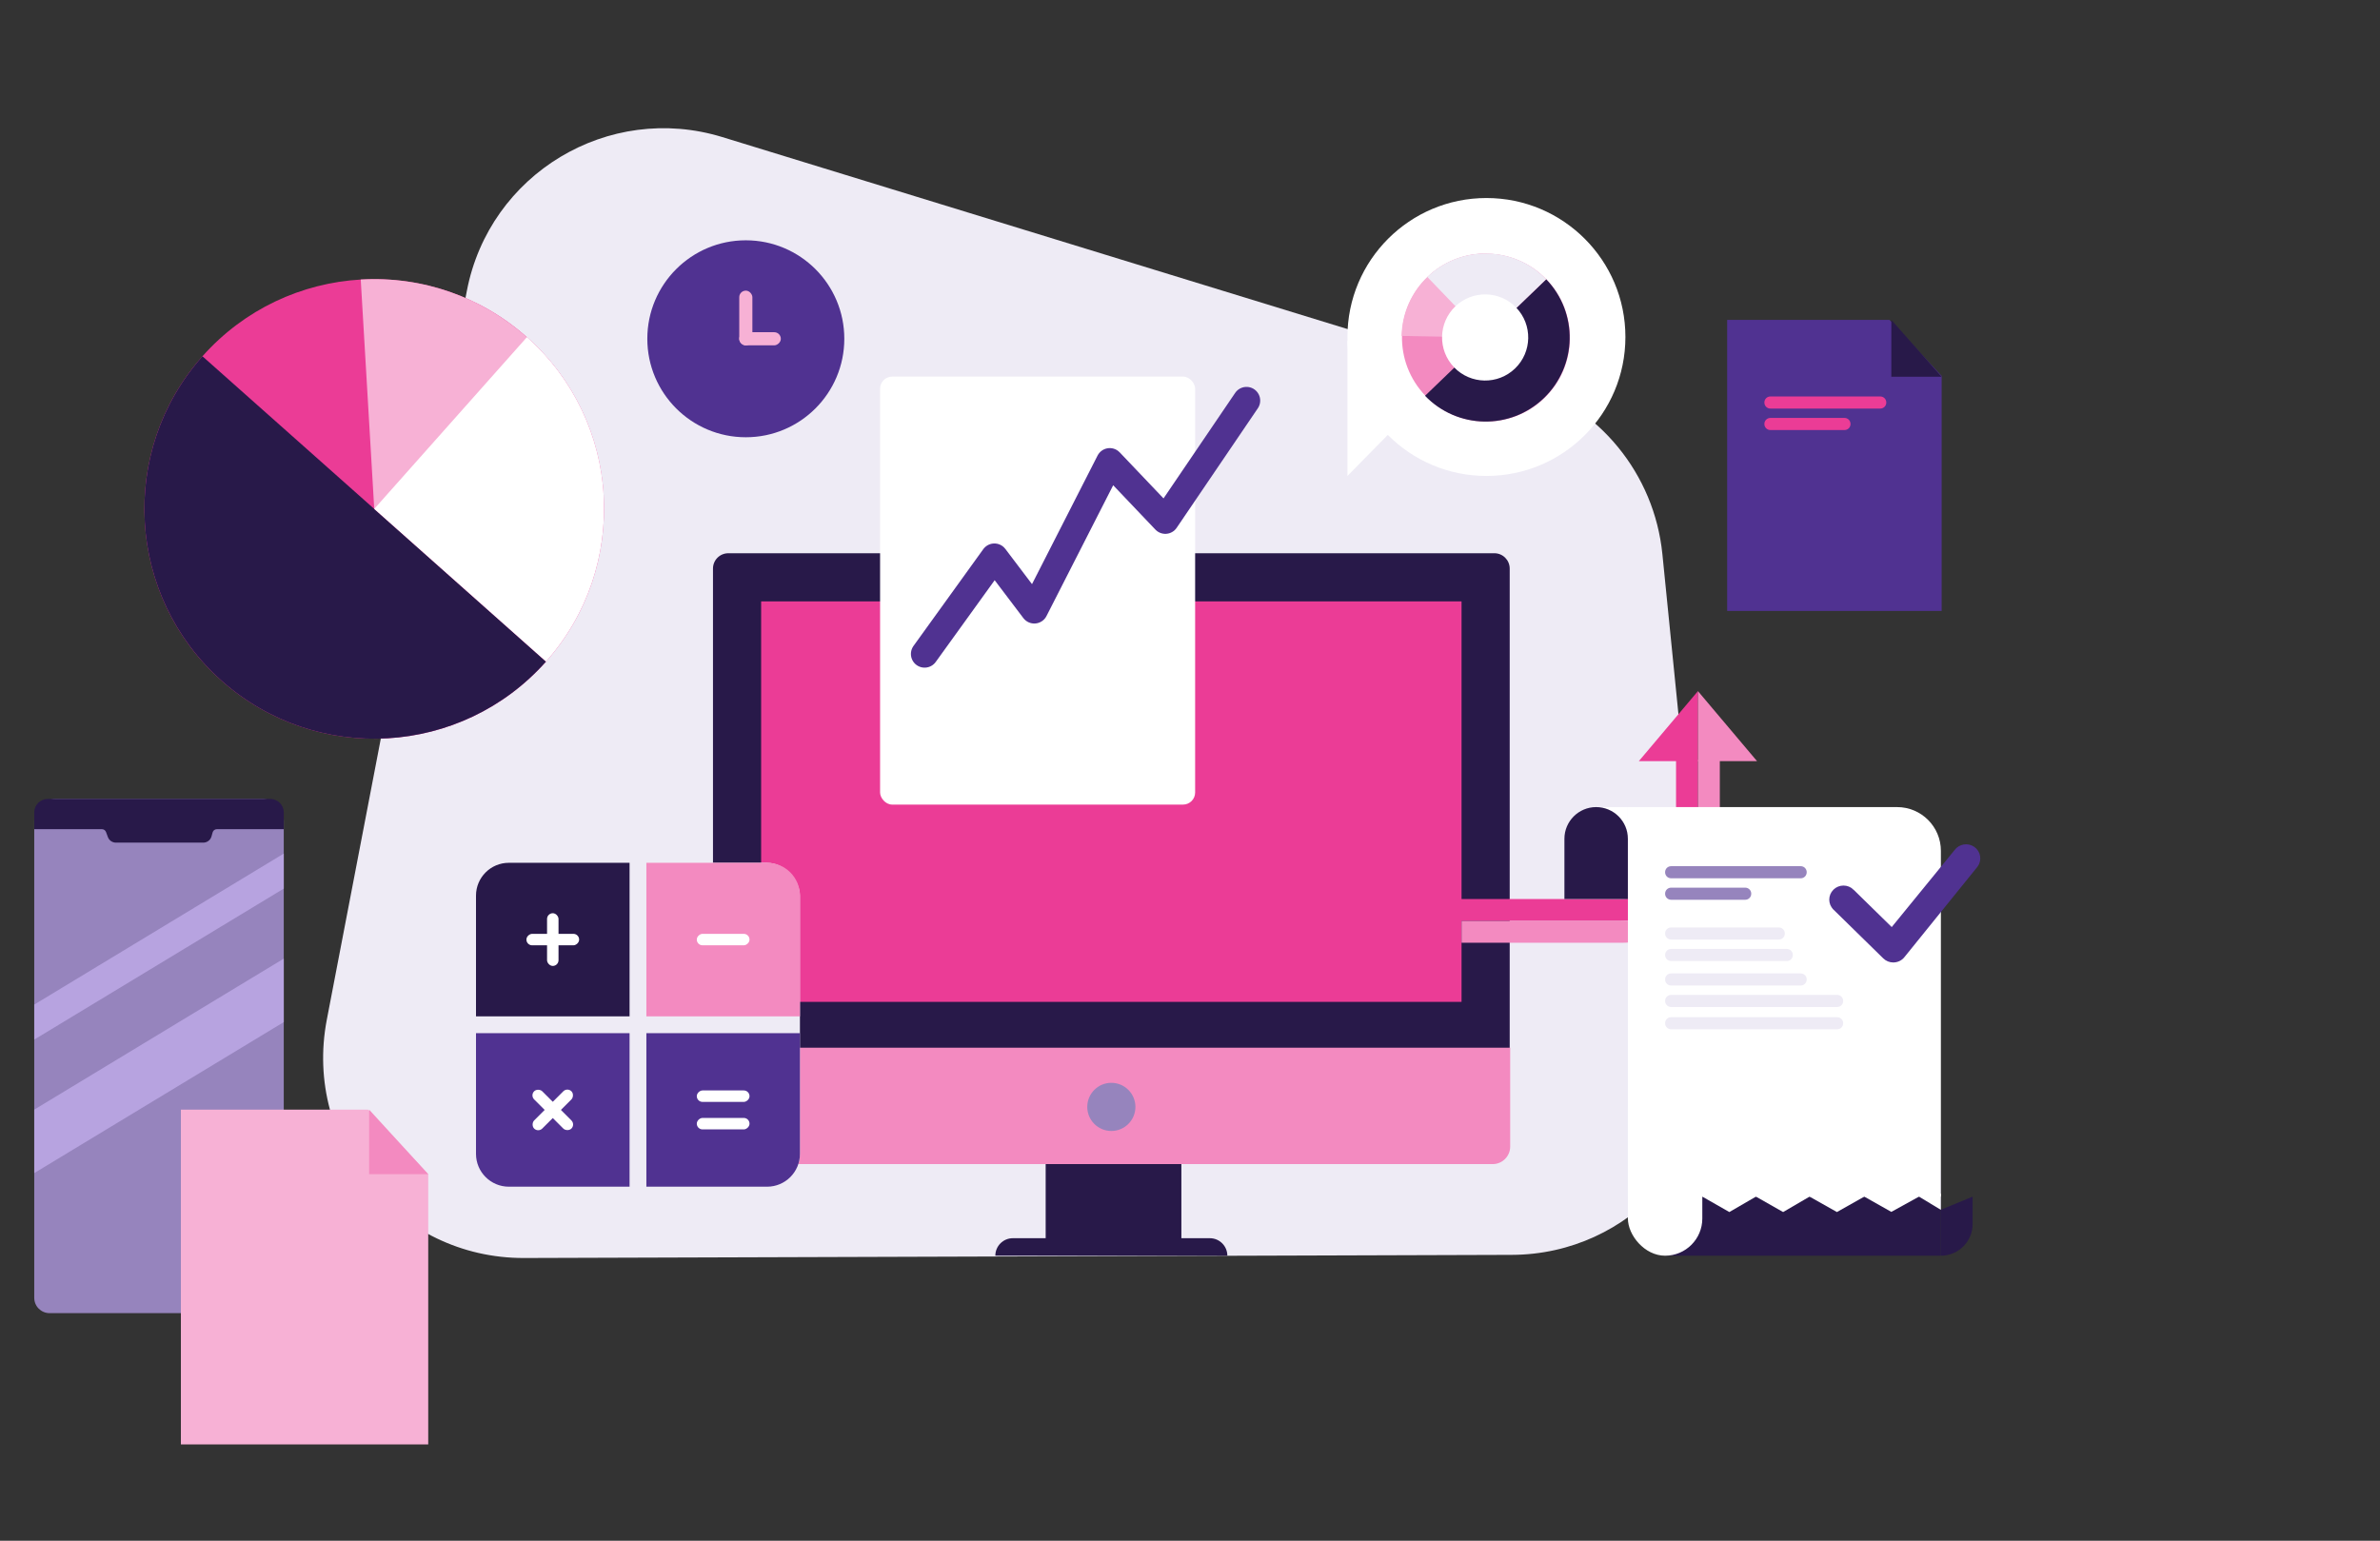 <svg width="695" height="450" viewBox="0 0 695 450" fill="none" xmlns="http://www.w3.org/2000/svg">
<rect x="0" y="0" width="695" height="450" fill="#333333" stroke="none"/>
<path d="M136.328 84.967C142.9 50.762 177.675 29.823 210.942 40.04L444.42 111.749C466.927 118.661 483.095 138.407 485.447 161.854L499.511 302.108C502.96 336.509 476.026 366.401 441.481 366.51L153.04 367.427C116.236 367.544 88.48 334.02 95.43 297.847L136.328 84.967Z" fill="#EEEBF5"/>
<path d="M208.203 166.06C208.203 163.589 210.206 161.586 212.677 161.586H436.384C438.855 161.586 440.858 163.589 440.858 166.06V314.346H208.203V166.06Z" fill="#281949"/>
<rect x="305.355" y="313.707" width="39.628" height="52.411" fill="#281949"/>
<path d="M290.655 366.757H358.406C358.406 363.933 356.117 361.644 353.293 361.644H295.768C292.944 361.644 290.655 363.933 290.655 366.757Z" fill="#281949"/>
<rect x="222.264" y="175.647" width="204.532" height="116.967" fill="#EB3C96"/>
<path d="M208 306H441V334.887C441 337.711 438.711 340 435.887 340H213.113C210.289 340 208 337.711 208 334.887V306Z" fill="#F38AC0"/>
<rect x="257" y="110" width="92" height="125" rx="3.534" fill="white"/>
<circle cx="324.53" cy="323.293" r="7.031" fill="#9684BD"/>
<path d="M411.775 265.769H473.455C484.045 265.769 492.63 257.184 492.63 246.594V221.986" stroke="#EB3C96" stroke-width="6.392"/>
<path d="M426.795 272.161H473.454C487.574 272.161 499.021 260.714 499.021 246.594V221.986" stroke="#F38AC0" stroke-width="6.392"/>
<path d="M495.825 201.853V222.306H478.568L495.825 201.853Z" fill="#EB3C96"/>
<path d="M495.826 201.853V222.306H513.083L495.826 201.853Z" fill="#F38AC0"/>
<path d="M270 191L290.381 162.73L302.027 178.112L324.071 134.876L340.292 151.921L364 117" stroke="#503291" stroke-width="8" stroke-linecap="round" stroke-linejoin="round"/>
<rect x="139" y="252" width="94.596" height="94.596" rx="9.587" fill="#EEEBF5"/>
<path d="M139 261.587C139 256.292 143.293 252 148.588 252H183.844V296.844H139V261.587Z" fill="#281949"/>
<path d="M233.596 337.009C233.596 342.304 229.304 346.597 224.009 346.597L188.752 346.597L188.752 301.753L233.596 301.753L233.596 337.009Z" fill="#503291"/>
<path d="M233.596 261.587C233.596 256.292 229.304 252 224.009 252H188.752V296.844H233.596V261.587Z" fill="#F38AC0"/>
<path d="M139 337.009C139 342.304 143.292 346.597 148.587 346.597L183.844 346.597L183.844 301.753L139 301.753L139 337.009Z" fill="#503291"/>
<rect x="159.75" y="266.725" width="3.347" height="15.394" rx="1.673" fill="white"/>
<rect x="165.682" y="317.548" width="3.347" height="15.394" rx="1.673" transform="rotate(45 165.682 317.548)" fill="white"/>
<rect x="169.119" y="272.75" width="3.347" height="15.394" rx="1.673" transform="rotate(90 169.119 272.75)" fill="white"/>
<rect x="168.047" y="328.435" width="3.347" height="15.394" rx="1.673" transform="rotate(135 168.047 328.435)" fill="white"/>
<rect x="218.872" y="272.75" width="3.347" height="15.394" rx="1.673" transform="rotate(90 218.872 272.75)" fill="white"/>
<rect x="218.872" y="318.486" width="3.347" height="15.394" rx="1.673" transform="rotate(90 218.872 318.486)" fill="white"/>
<rect x="218.872" y="326.517" width="3.347" height="15.394" rx="1.673" transform="rotate(90 218.872 326.517)" fill="white"/>
<rect x="486.237" y="341.829" width="80.535" height="24.927" fill="#281949"/>
<path d="M466.104 235.728H475.371V251.067L473.361 248.578C470.249 244.725 467.796 240.383 466.104 235.728Z" fill="white"/>
<path d="M456.836 244.995C456.836 239.877 460.985 235.728 466.104 235.728C471.222 235.728 475.372 239.877 475.372 244.995V262.572H456.836V244.995Z" fill="#281949"/>
<rect x="475.372" y="312.427" width="21.732" height="54.329" rx="10.866" fill="white"/>
<path d="M475.372 235.728H553.989C561.049 235.728 566.773 241.451 566.773 248.511V349.499H475.372V235.728Z" fill="white"/>
<path d="M488.007 252.985H525.823C526.815 252.985 527.592 253.762 527.592 254.755C527.592 255.748 526.815 256.525 525.823 256.525H488.007C487.014 256.525 486.237 255.748 486.237 254.755C486.237 253.762 487.014 252.985 488.007 252.985Z" fill="#9684BD"/>
<path d="M488.007 270.881H519.431C520.424 270.881 521.201 271.658 521.201 272.651C521.201 273.644 520.424 274.421 519.431 274.421H488.007C487.014 274.421 486.237 273.644 486.237 272.651C486.237 271.658 487.014 270.881 488.007 270.881Z" fill="#EEEBF5"/>
<path d="M488.007 284.304H525.823C526.815 284.304 527.592 285.081 527.592 286.073C527.592 287.066 526.815 287.843 525.823 287.843H488.007C487.014 287.843 486.237 287.066 486.237 286.073C486.237 285.081 487.014 284.304 488.007 284.304Z" fill="#EEEBF5"/>
<path d="M488.007 259.258H509.624C510.617 259.258 511.394 260.035 511.394 261.028C511.394 262.02 510.617 262.797 509.624 262.797H488.007C487.014 262.797 486.237 262.02 486.237 261.028C486.237 260.035 487.014 259.258 488.007 259.258Z" fill="#9684BD"/>
<path d="M488.007 277.155H521.768C522.761 277.155 523.538 277.932 523.538 278.925C523.538 279.917 522.761 280.694 521.768 280.694H488.007C487.014 280.694 486.237 279.917 486.237 278.925C486.237 277.932 487.014 277.155 488.007 277.155Z" fill="#EEEBF5"/>
<path d="M488.007 290.577H536.469C537.462 290.577 538.239 291.354 538.239 292.347C538.239 293.34 537.462 294.117 536.469 294.117H488.007C487.014 294.117 486.237 293.34 486.237 292.347C486.237 291.354 487.014 290.577 488.007 290.577Z" fill="#EEEBF5"/>
<path d="M488.007 297.087H536.469C537.462 297.087 538.239 297.864 538.239 298.857C538.239 299.849 537.462 300.626 536.469 300.626H488.007C487.014 300.626 486.237 299.849 486.237 298.857C486.237 297.864 487.014 297.087 488.007 297.087Z" fill="#EEEBF5"/>
<path d="M504.998 345.983L512.763 349.499L504.998 354.005L497.103 349.499L504.998 345.983Z" fill="white"/>
<path d="M520.705 345.984L528.423 349.499L520.705 354.005L512.763 349.499L520.705 345.984Z" fill="white"/>
<path d="M536.412 345.983L544.401 349.498L536.412 354.004L528.422 349.498L536.412 345.983Z" fill="white"/>
<path d="M552.296 345.937L560.381 349.499L552.296 353.959L544.401 349.499L552.296 345.937Z" fill="white"/>
<path d="M576.04 357.488C576.04 362.607 571.891 366.756 566.772 366.756L566.772 353.334L576.04 349.499L576.04 357.488Z" fill="#281949"/>
<path fill-rule="evenodd" clip-rule="evenodd" d="M566.772 348.585V353.367L560.379 349.499L566.772 348.585Z" fill="white"/>
<path d="M576.698 252.567L576.715 252.545L576.731 252.522C577.757 251.091 577.405 249.119 575.957 248.122C574.53 247.139 572.562 247.458 571.537 248.856L552.495 272.188L540.584 260.522C540.584 260.521 540.584 260.521 540.584 260.521C539.339 259.298 537.323 259.298 536.077 260.522C534.823 261.754 534.817 263.759 536.08 264.988C536.08 264.989 536.081 264.989 536.081 264.99L550.616 279.228C550.616 279.229 550.617 279.229 550.618 279.23C551.223 279.828 552.037 280.15 552.872 280.15C553.869 280.15 554.847 279.686 555.461 278.845L576.698 252.567Z" fill="#503291" stroke="#503291" stroke-width="1.917"/>
<circle cx="109.282" cy="148.642" r="67.112" transform="rotate(-48.369 109.282 148.642)" fill="#EB3C96"/>
<path d="M159.444 193.226C134.821 220.93 92.401 223.428 64.698 198.804C36.994 174.181 34.496 131.761 59.12 104.057L159.444 193.226Z" fill="#281949"/>
<path d="M105.341 81.642C142.342 79.464 174.103 107.693 176.282 144.694C150.924 146.187 109.285 148.638 109.285 148.638L105.341 81.642Z" fill="#F7B1D5"/>
<path d="M153.867 98.479C181.571 123.103 184.069 165.522 159.445 193.226C140.459 176.351 109.283 148.642 109.283 148.642L153.867 98.479Z" fill="white"/>
<path d="M504.361 93.422H551.756L566.999 109.813V178.431H504.361V93.422Z" fill="#503291"/>
<path d="M552.299 93.422L567 110.04H552.299V93.422Z" fill="#281949"/>
<path d="M516.997 115.792H549.06C550.053 115.792 550.83 116.569 550.83 117.562C550.83 118.555 550.053 119.331 549.06 119.331H516.997C516.004 119.331 515.228 118.555 515.228 117.562C515.228 116.569 516.004 115.792 516.997 115.792Z" fill="#EB3C96"/>
<path d="M516.997 122.065H538.614C539.607 122.065 540.384 122.842 540.384 123.835C540.384 124.828 539.607 125.605 538.614 125.605H516.997C516.005 125.605 515.228 124.828 515.228 123.835C515.228 122.842 516.005 122.065 516.997 122.065Z" fill="#EB3C96"/>
<path d="M10 239.72C10 236.19 12.862 233.329 16.392 233.329H76.473C80.003 233.329 82.865 236.19 82.865 239.72V379.058C82.865 381.529 80.862 383.532 78.391 383.532H14.474C12.003 383.532 10 381.529 10 379.058V239.72Z" fill="#9684BD"/>
<path d="M10 293.409L82.865 249.307V259.534L10 303.636V293.409Z" fill="#B7A3E0"/>
<path d="M10 324.09L82.865 279.987V298.523L10 342.625V324.09Z" fill="#B7A3E0"/>
<path d="M14.02 233.329C11.8 233.329 10 235.09 10 237.262V242.179H29.76C30.294 242.179 30.772 242.511 30.958 243.012L31.509 244.494C31.87 245.465 32.814 246.112 33.87 246.112H59.337C60.471 246.112 61.463 245.37 61.761 244.3L62.092 243.114C62.246 242.561 62.75 242.179 63.324 242.179H82.865V237.262C82.865 235.09 81.065 233.329 78.845 233.329H14.02Z" fill="#281949"/>
<circle cx="217.79" cy="98.947" r="28.762" fill="#503291"/>
<rect x="215.874" y="84.886" width="3.835" height="15.979" rx="1.917" fill="#F7B1D5"/>
<rect x="228.016" y="97.03" width="3.835" height="12.144" rx="1.917" transform="rotate(90 228.016 97.03)" fill="#F7B1D5"/>
<circle cx="434.061" cy="98.424" r="40.587" fill="white"/>
<path d="M393.474 99.484H425.238L414.297 117.836L393.474 139.012V99.484Z" fill="white"/>
<ellipse cx="433.925" cy="98.614" rx="24.544" ry="24.51" transform="rotate(-133.902 433.925 98.614)" fill="#F38AC0"/>
<path d="M451.511 81.561C460.911 91.329 460.613 106.866 450.846 116.266C441.079 125.666 425.541 125.368 416.141 115.601L451.511 81.561Z" fill="#281949"/>
<path d="M409.285 98.111C409.545 84.558 420.742 73.781 434.295 74.041C434.117 83.329 433.825 98.581 433.825 98.581L409.285 98.111Z" fill="#F7B1D5"/>
<path d="M416.806 80.897C426.573 71.497 442.111 71.795 451.511 81.562C444.818 88.004 433.826 98.582 433.826 98.582L416.806 80.897Z" fill="#EEEBF5"/>
<circle cx="433.689" cy="98.564" r="12.58" transform="rotate(-133.902 433.689 98.564)" fill="white"/>
<path d="M52.824 324.091H107.473L125.05 342.946V421.883H52.824V324.091Z" fill="#F7B1D5"/>
<path d="M107.792 324.091L125.049 342.946H107.792V324.091Z" fill="#F38AC0"/>
</svg>
